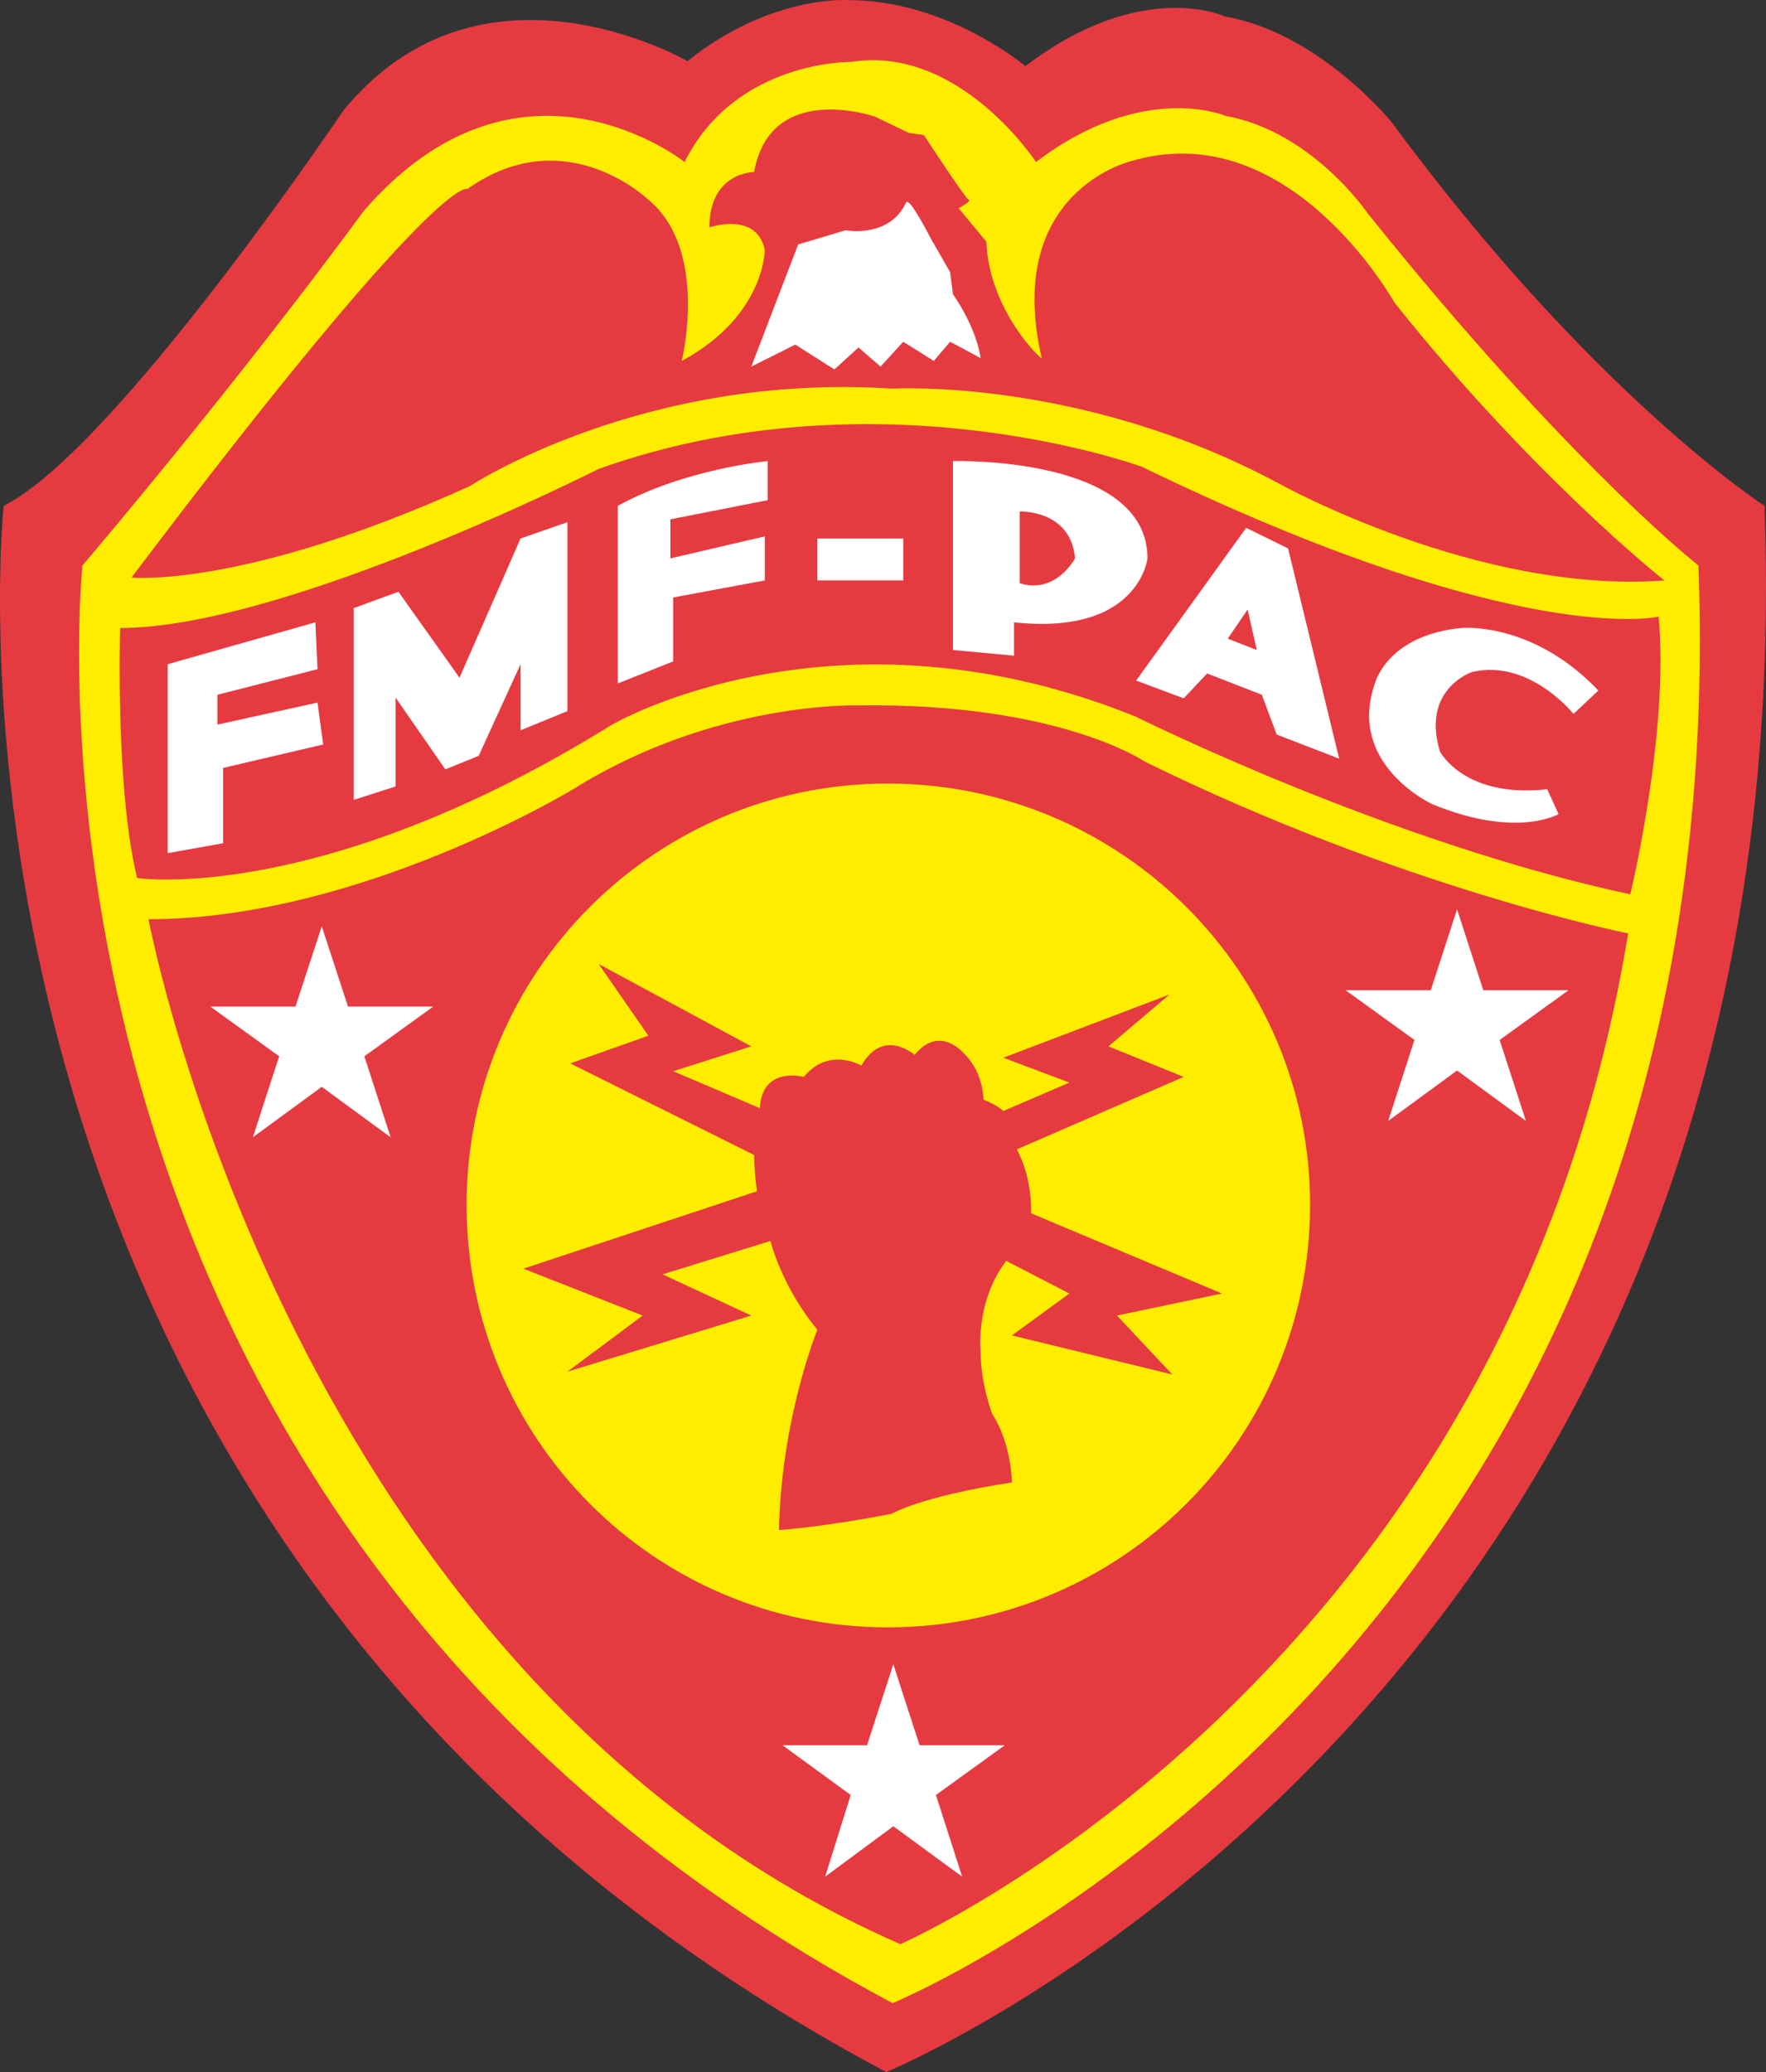 <svg xmlns="http://www.w3.org/2000/svg" width="238.784" height="280.048" viewBox="0 0 179.088 210.036"><rect x="0" y="0" width="179.088" height="210.036" fill="#333333" stroke="none"/><path d="M211.742 370.185c11.304-5.688 34.416-40.032 34.416-40.032 14.04-17.208 34.92-5.04 34.92-5.04 8.424-6.768 16.344-6.192 16.344-6.192 10.008 0 17.928 6.696 17.928 6.696 11.808-9 20.232-5.04 20.232-5.04 9.576 1.656 16.92 10.728 16.92 10.728 20.304 27.576 37.8 38.88 37.8 38.88 4.464 120.456-89.064 158.76-89.064 158.76-100.728-53.496-89.496-158.76-89.496-158.76z" style="fill:#e63a41" transform="translate(-211.368 -318.909)"/><path d="M219.734 376.233c17.064-20.16 28.512-35.928 28.512-35.928 15.84-18.288 32.544-4.968 32.544-4.968 5.184-10.368 16.92-10.152 16.92-10.152 10.944-1.728 18.72 10.152 18.72 10.152 10.872-8.28 19.224-4.68 19.224-4.68 8.784 1.584 14.4 9.864 14.4 9.864 20.304 25.344 33.552 35.712 33.552 35.712 4.104 110.52-81.72 145.728-81.72 145.728-92.52-49.176-82.152-145.728-82.152-145.728z" style="fill:#ffed00" transform="translate(-211.368 -318.909)"/><path d="M223.55 382.569c16.704 0 48.528-16.128 48.528-16.128 28.296-10.08 55.08-.216 55.08-.216 38.304 18.576 52.416 15.192 52.416 15.192 1.08 11.808-2.88 28.152-2.88 28.152-24.768-5.328-50.112-18-50.112-18-30.6-12.384-53.136.792-53.136.792-29.592 18.36-48.168 15.552-48.168 15.552-2.232-9-1.728-25.344-1.728-25.344z" style="fill:#e63a41" transform="translate(-211.368 -318.909)"/><path d="M224.702 377.457c31.392-41.544 34.056-39.384 34.056-39.384 9.936-7.056 18.36 1.08 18.36 1.08 6.192 5.112 3.384 16.344 3.384 16.344 8.424-4.536 8.424-11.232 8.424-11.232-.792-3.96-5.616-2.304-5.616-2.304 0-5.616 4.536-5.616 4.536-5.616 1.656-9.288 12.24-5.616 12.24-5.616l3.456 1.656 1.512.216s4.248 6.48 4.536 6.552c.36.144-1.008.864-1.008.864l2.808 3.384c.288 7.056 5.688 12.096 5.616 11.808-3.888-16.848 9-19.944 9-19.944 16.056-4.824 26.64 14.112 26.784 14.328 14.112 17.712 27.36 28.152 27.36 28.152-18.936 1.44-39.168-9.864-39.168-9.864-20.016-10.728-39.168-9.576-39.168-9.576-25.272-1.656-42.768 9.864-42.768 9.864-23.04 10.44-34.344 9.288-34.344 9.288zm77.976 138.528c-61.92-27.072-76.248-103.896-76.248-103.896 21.384 0 43.056-13.176 43.056-13.176 14.4-9 28.944-8.496 28.944-8.496 20.304-.288 29.016 5.688 29.016 5.688 26.208 12.888 49.032 17.424 49.032 17.424-12.384 75.672-73.8 102.456-73.8 102.456z" style="fill:#e63a41" transform="translate(-211.368 -318.909)"/><path d="M228.374 386.24v19.153l5.616-1.008v-7.632l10.152-2.376-.576-4.248-10.152 2.232v-3.024l10.152-2.592-.216-4.752zm18.864-5.687v19.44l4.248-1.368v-9l5.04 7.272 3.384-1.368 4.248-9.288v6.696l4.752-1.944V371.84l-4.752 1.656-6.192 14.112-6.192-8.712zm26.784 7.632v-18c6.768-3.744 15.192-4.536 15.192-4.536v3.96l-9.864 1.944v3.96l9.576-2.232v4.464l-9.288 1.728v6.48zm28.944-10.44v-4.248h-8.712v4.248zm5.04-12.096V384.8l6.192.576v-3.384c12.672 1.368 13.536-6.48 13.536-6.48 0-10.44-19.728-9.864-19.728-9.864z" style="fill:#fff" transform="translate(-211.368 -318.909)"/><path d="M314.774 370.76v7.273c3.672 1.152 5.616-2.52 5.616-2.52-.432-4.968-5.616-4.752-5.616-4.752z" style="fill:#e63a41" transform="translate(-211.368 -318.909)"/><path d="m326.582 387.897 11.16-15.48 4.248 2.088 5.184 21.312-6.336-2.448-1.512-4.032-5.544-2.16-2.376 2.52z" style="fill:#fff" transform="translate(-211.368 -318.909)"/><path d="m335.87 383.649 2.016-2.952.936 4.104z" style="fill:#e63a41" transform="translate(-211.368 -318.909)"/><path d="m370.934 391.28 2.52-2.375c-6.696-7.056-13.896-6.336-13.896-6.336-7.416.72-8.712 5.472-8.712 5.472-3.024 8.352 5.76 12.384 5.76 12.384 8.568 3.528 12.816 1.008 12.816 1.008l-1.152-2.52c-8.424.936-10.872-3.816-10.872-3.816-1.944-6.336 3.24-8.064 3.24-8.064 5.832-1.368 10.296 4.248 10.296 4.248z" style="fill:#fff" transform="translate(-211.368 -318.909)"/><path d="M301.382 483.873c23.688 0 42.84-19.152 42.84-42.84 0-23.544-19.152-42.696-42.84-42.696-23.616 0-42.696 19.152-42.696 42.696 0 23.688 19.08 42.84 42.696 42.84z" style="fill:#ffed00" transform="translate(-211.368 -318.909)"/><path d="m352.142 432.537 2.664-8.208-6.984-5.04h8.64l2.664-8.208 2.664 8.208h8.64l-6.984 5.04 2.664 8.208-6.984-5.112zm-57.096 76.608 2.592-8.28-6.912-5.04h8.568l2.664-8.208 2.664 8.208h8.64l-6.984 5.04 2.664 8.28-6.984-5.112zm-58.032-74.952 2.664-8.208-6.984-5.04h8.64l2.664-8.136 2.664 8.136h8.64l-6.984 5.04 2.664 8.208-6.984-5.112z" style="fill:#fff" transform="translate(-211.368 -318.909)"/><path d="M290.366 474.009c.216-11.304 3.888-20.304 3.888-20.304-3.672-4.464-4.752-9-4.752-9l-10.944 3.384 9 4.176-18.648 5.688 7.632-5.688-12.096-4.752 23.688-7.848c-.288-2.016-.288-3.672-.288-3.672l-18.648-9.288 7.92-2.808-5.04-7.272 15.48 8.352-7.92 2.52 8.784 3.744c.216-4.32 4.464-3.168 4.464-3.168 2.52-3.096 5.832-1.152 5.832-1.152 2.232-3.888 5.4-1.08 5.4-1.08 3.024-3.672 5.832.864 5.832.864 1.152 1.656 1.152 3.672 1.152 3.672 1.44.576 2.016 1.152 2.016 1.152l6.696-2.88-6.696-2.52 16.848-6.408-6.192 5.256 7.632 3.096-16.92 7.344c1.656 3.096 1.44 6.48 1.44 6.48l19.368 8.136-10.656 2.232 5.616 5.976-16.272-3.96 5.832-4.248-6.408-3.312c-3.168 4.176-2.592 9.288-2.592 9.288 0 3.096 1.152 6.192 1.152 6.192 2.016 3.096 2.016 6.984 2.016 6.984-9.36 1.44-12.168 3.168-12.168 3.168-6.984 1.368-11.448 1.656-11.448 1.656z" style="fill:#e63a41" transform="translate(-211.368 -318.909)"/><path d="m305.774 343.113 1.944 3.384.288 2.232c2.52 3.672 2.808 6.48 2.808 6.48l-3.096-1.656-1.656 1.944-3.096-1.944-2.304 2.52-2.232-1.944-2.448 2.232-3.96-2.52-4.464 2.232 4.752-12.384 4.824-1.44s4.392.864 6.12-2.808c.288-.72 2.52 3.672 2.52 3.672z" style="fill:#fff" transform="translate(-211.368 -318.909)"/></svg>
